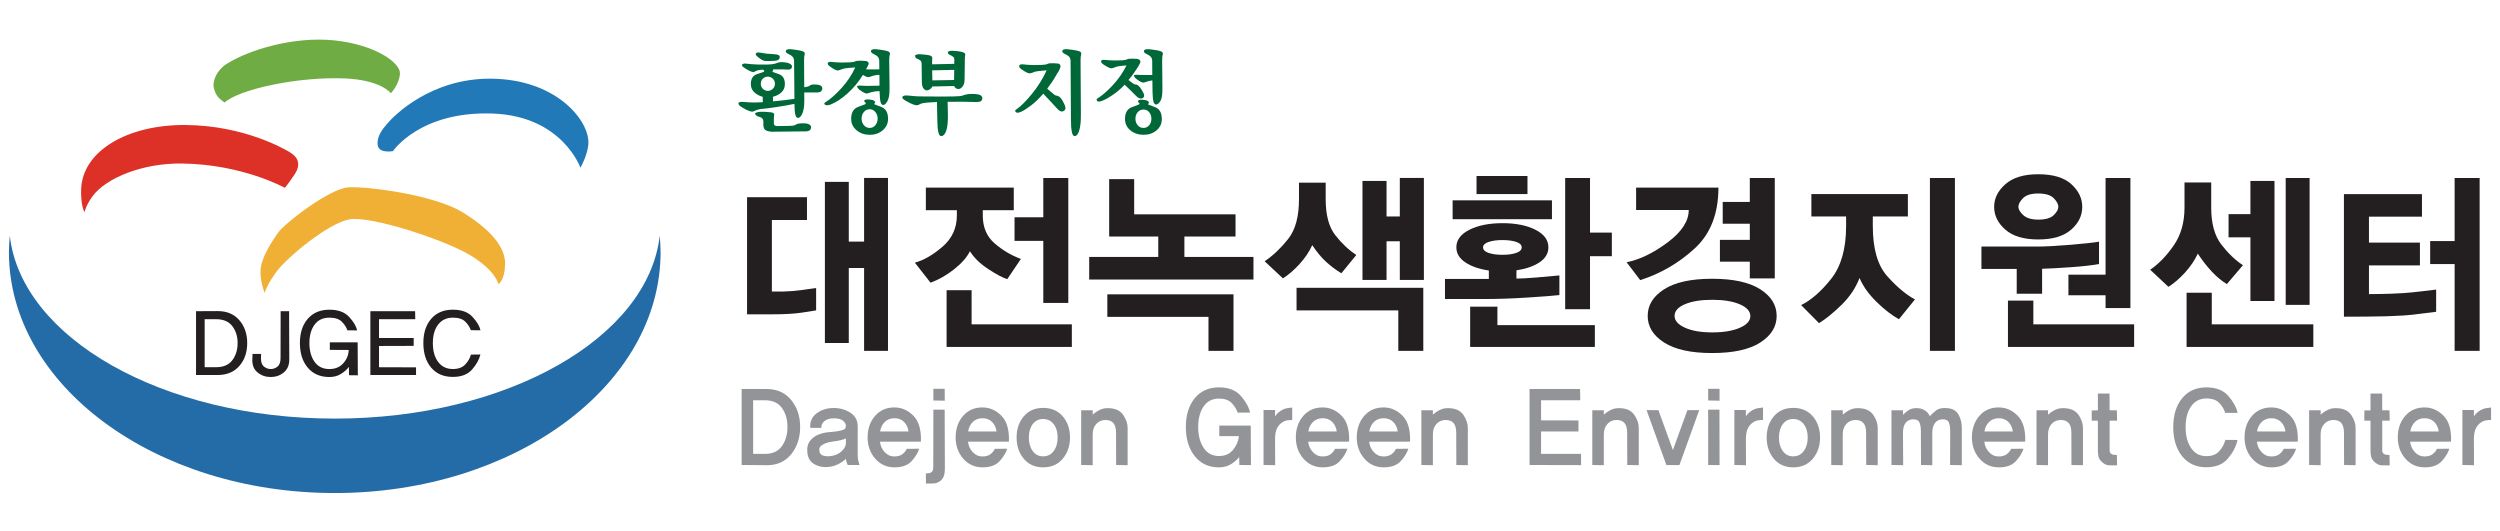 <?xml version="1.0" encoding="utf-8"?>
<!-- Generator: Adobe Illustrator 16.0.0, SVG Export Plug-In . SVG Version: 6.00 Build 0)  -->
<!DOCTYPE svg PUBLIC "-//W3C//DTD SVG 1.1//EN" "http://www.w3.org/Graphics/SVG/1.1/DTD/svg11.dtd">
<svg version="1.1" id="Layer_1" xmlns="http://www.w3.org/2000/svg" xmlns:xlink="http://www.w3.org/1999/xlink" x="0px" y="0px"
	 width="240px" height="51px" viewBox="0 0 240 51" enable-background="new 0 0 240 51" xml:space="preserve">
<g>
	<path fill="#246CA7" d="M32.137,40.185c-16.554,0-30.095-7.755-31.197-17.565c-0.048,0.524-0.082,1.052-0.082,1.584
		c0,12.773,14.004,23.127,31.279,23.127c17.274,0,31.278-10.354,31.278-23.127c0-0.533-0.034-1.06-0.081-1.584
		C62.231,32.43,48.69,40.185,32.137,40.185z"/>
	<g>
		<path fill="#EFB035" d="M25.418,28.126c0,0-0.448-0.976-0.407-2.152c0.041-1.178,1.016-2.681,1.666-3.615
			c0.649-0.934,4.966-4.251,6.754-4.374c1.787-0.121,8.234,0.718,10.956,2.383c2.722,1.666,4.145,3.371,4.103,4.997
			c-0.041,1.624-0.649,1.908-0.649,1.908s-0.204-1.258-2.682-2.761c-2.478-1.503-9.587-3.82-11.617-3.453
			c-2.031,0.365-5.93,3.614-6.945,4.954C25.582,27.354,25.418,28.126,25.418,28.126z"/>
		<path fill="#2179B7" d="M37.724,14.508c0,0-1.339,0.254-1.461-0.557c-0.122-0.813,0.406-1.504,0.975-2.154
			c0.569-0.649,4.082-4.302,9.931-4.244c6.134,0.06,9.299,3.879,9.318,6.092c0.012,1.098-0.767,2.458-0.767,2.458
			s-1.726-4.937-8.368-5.2C40.326,10.625,37.724,14.508,37.724,14.508z"/>
		<path fill="#DD3027" d="M8.113,20.369c0,0-0.365-0.549-0.325-2.153c0.095-3.749,4.508-6.277,10.074-6.215
			c5.545,0.061,9.301,2.239,9.871,2.559c0.833,0.467,1.24,1.158,0.529,2.213c-0.573,0.852-0.915,1.26-0.915,1.26
			s-4.021-2.254-9.851-2.336c-3.898-0.055-7.332,1.442-8.57,3.087C8.246,19.687,8.113,20.369,8.113,20.369z"/>
		<path fill="#70AC44" d="M21.558,9.848c1.321-1.24,6.987-2.52,11.577-2.316c3.478,0.153,4.387,1.422,4.387,1.422
			s0.792-0.813,0.874-1.869s-2.387-2.801-6.287-3.207C28.21,3.472,23.935,4.77,21.761,6.13c-0.944,0.593-1.422,1.686-1.217,2.377
			C20.745,9.198,20.969,9.421,21.558,9.848z"/>
	</g>
	<g>
		<path fill="#231F20" d="M22.971,30.732c0.507,0.584,0.761,1.316,0.761,2.197c0,0.898-0.254,1.636-0.761,2.211
			c-0.507,0.574-1.202,0.861-2.083,0.861h-2.069v-6.126l2.069-0.01C21.769,29.86,22.463,30.149,22.971,30.732z M22.305,34.579
			c0.337-0.448,0.506-0.998,0.506-1.649c0-0.632-0.168-1.172-0.506-1.618c-0.337-0.447-0.862-0.669-1.573-0.669h-1.084v4.61h1.084
			C21.443,35.253,21.968,35.029,22.305,34.579z"/>
		<path fill="#231F20" d="M27.771,34.515c0,0.536-0.177,0.951-0.529,1.241c-0.353,0.292-0.772,0.438-1.258,0.438
			c-0.475,0-0.891-0.144-1.25-0.434c-0.359-0.287-0.529-0.704-0.51-1.245l0.019-0.537h0.82l-0.009,0.393
			c-0.006,0.389,0.09,0.663,0.287,0.82c0.197,0.157,0.413,0.236,0.644,0.236c0.249,0,0.469-0.079,0.66-0.236
			c0.192-0.157,0.288-0.432,0.288-0.82l0.009-4.494h0.812L27.771,34.515z"/>
		<path fill="#231F20" d="M33.504,36.021l-0.009-0.803c-0.17,0.237-0.417,0.459-0.74,0.666c-0.322,0.205-0.698,0.31-1.129,0.31
			c-0.882,0-1.574-0.299-2.078-0.893c-0.505-0.598-0.757-1.387-0.757-2.371c0-0.973,0.252-1.748,0.757-2.328
			c0.504-0.582,1.196-0.871,2.078-0.871c0.826,0,1.453,0.225,1.878,0.679c0.425,0.452,0.687,0.889,0.784,1.309l-0.939-0.01
			c-0.097-0.285-0.273-0.56-0.528-0.82s-0.654-0.393-1.194-0.393c-0.626,0-1.103,0.226-1.431,0.676
			c-0.328,0.449-0.493,1.035-0.493,1.759c0,0.735,0.165,1.336,0.493,1.8c0.328,0.466,0.805,0.697,1.431,0.697
			c0.553,0,0.995-0.183,1.326-0.552c0.331-0.367,0.506-0.794,0.524-1.279l-1.814-0.01v-0.721h2.671l0.018,3.164L33.504,36.021z"/>
		<path fill="#231F20" d="M35.555,36.002v-6.126h4.294l0.018,0.767h-3.482v1.804h3.328v0.757l-3.328,0.01v2.04l3.555,0.011v0.738
			H35.555z"/>
		<path fill="#231F20" d="M45.2,31.7c-0.097-0.286-0.273-0.559-0.528-0.816c-0.256-0.259-0.654-0.389-1.195-0.389
			c-0.602,0-1.072,0.221-1.413,0.662c-0.34,0.44-0.51,1.031-0.51,1.772c0,0.759,0.17,1.366,0.51,1.818
			c0.341,0.453,0.811,0.679,1.413,0.679c0.517,0,0.912-0.146,1.186-0.437c0.273-0.292,0.456-0.608,0.547-0.948l0.911-0.01
			c-0.115,0.48-0.381,0.959-0.798,1.438c-0.416,0.476-1.032,0.714-1.846,0.714c-0.881,0-1.574-0.294-2.078-0.883
			c-0.505-0.59-0.757-1.381-0.757-2.371c0-0.973,0.252-1.748,0.757-2.328c0.504-0.582,1.197-0.871,2.078-0.871
			c0.826,0,1.451,0.225,1.873,0.679c0.422,0.452,0.682,0.886,0.779,1.299L45.2,31.7z"/>
	</g>
</g>
<g>
	<g>
		<g>
			<path fill="#231F20" d="M78.347,29.798c-0.238,0.039-0.705,0.111-1.397,0.218c-0.693,0.106-1.643,0.159-2.85,0.159h-2.383V18.933
				h5.753v2.189H74.1v6.865h1.076c0.585-0.012,1.2-0.063,1.846-0.151c0.645-0.087,1.088-0.15,1.326-0.188V29.798z M85.246,33.684
				h-2.293v-7.959h-1.47v7.205h-2.294V17.462h2.294v5.735h1.47v-6.112h2.293V33.684z"/>
			<path fill="#231F20" d="M96.697,26.799c-0.442-0.137-1.052-0.461-1.828-0.972c-0.777-0.509-1.362-1.078-1.756-1.707
				c-0.287,0.579-0.792,1.154-1.514,1.727c-0.724,0.572-1.479,1.004-2.268,1.292l-1.505-1.924c0.848-0.227,1.732-0.735,2.652-1.528
				c0.92-0.792,1.38-1.792,1.38-3v-0.508h-2.976v-2.169h8.441v2.169h-2.976v0.508c0,1.132,0.38,2.025,1.139,2.68
				c0.758,0.653,1.597,1.15,2.518,1.491L96.697,26.799z M90.873,33.306v-5.449h2.401v3.281h9.623v2.168H90.873z M100.156,29.082
				v-5.961h-2.76v-2.263h2.76v-3.773h2.4v11.997H100.156z"/>
			<path fill="#231F20" d="M120.333,26.837h-15.77v-2.169h6.63v-1.961h-4.713v-5.508h2.401v3.375h9.73v2.132h-4.909v1.961h6.63
				V26.837z M118.416,33.684h-2.402v-3.263h-9.711v-2.168h12.113V33.684z"/>
			<path fill="#231F20" d="M128.772,26.233c-0.502-0.302-0.982-0.659-1.443-1.075c-0.461-0.415-0.91-0.956-1.354-1.623
				c-0.285,0.629-0.691,1.233-1.217,1.812c-0.527,0.577-1.059,1.037-1.596,1.377l-1.756-1.643c0.813-0.552,1.564-1.266,2.258-2.14
				c0.693-0.874,1.039-2.148,1.039-3.82v-1.585h2.563v1.585c0,1.522,0.307,2.675,0.924,3.461c0.615,0.785,1.287,1.418,2.016,1.896
				L128.772,26.233z M134.237,33.684v-3.886h-9.768v-2.169h12.168v6.055H134.237z M134.382,26.876v-3.717h-1.273v3.717h-2.311
				v-9.508h2.311v3.414h1.273v-3.697h2.311v9.791H134.382z"/>
			<path fill="#231F20" d="M149.702,28.327c-0.561,0.063-1.574,0.142-3.037,0.236c-1.465,0.095-2.854,0.142-4.168,0.142h-3.779
				V26.78h4.211V25.97c-0.932-0.139-1.686-0.399-2.258-0.783c-0.574-0.383-0.861-0.864-0.861-1.443c0-0.705,0.418-1.266,1.256-1.688
				c0.836-0.421,1.893-0.632,3.172-0.632c1.277,0,2.332,0.211,3.162,0.632s1.246,0.982,1.246,1.688c0,0.579-0.283,1.056-0.844,1.433
				c-0.561,0.378-1.303,0.637-2.223,0.774v0.792c0.432,0,1.068-0.034,1.91-0.104c0.842-0.068,1.578-0.134,2.213-0.198V28.327z
				 M148.987,21.046h-9.535v-1.812h9.535V21.046z M153.106,33.306h-11.971V29.44h2.617v1.771h9.354V33.306z M146.638,18.632h-4.891
				v-1.736h4.891V18.632z M146.083,23.744c0-0.226-0.174-0.398-0.52-0.519c-0.348-0.12-0.789-0.179-1.326-0.179
				c-0.527,0-0.969,0.059-1.326,0.179c-0.359,0.12-0.537,0.293-0.537,0.519c0,0.239,0.178,0.418,0.537,0.538
				c0.357,0.121,0.799,0.179,1.326,0.179c0.525,0,0.963-0.058,1.316-0.179C145.905,24.162,146.083,23.982,146.083,23.744z
				 M154.737,24.592h-2.096v5.093h-2.385V17.085h2.385v5.245h2.096V24.592z"/>
			<path fill="#231F20" d="M162.685,23.856c-1.523,1.398-3.264,2.41-5.223,3.038l-1.309-1.717c1.254-0.25,2.563-0.882,3.924-1.896
				c1.363-1.012,2.043-2.052,2.043-3.122h-5.053v-2.15h7.902C164.97,20.511,164.208,22.461,162.685,23.856z M168.985,32.883
				c-1.053,0.673-2.594,1.009-4.625,1.009c-2.02,0-3.555-0.336-4.604-1.009c-1.053-0.673-1.578-1.524-1.578-2.557
				c0-1.031,0.525-1.884,1.578-2.556c1.049-0.672,2.584-1.009,4.604-1.009c2.031,0,3.572,0.337,4.625,1.009
				c1.049,0.672,1.574,1.524,1.574,2.556C170.56,31.358,170.034,32.21,168.985,32.883z M167.021,29.214
				c-0.676-0.289-1.557-0.434-2.643-0.434c-1.088,0-1.961,0.142-2.625,0.425c-0.662,0.282-0.994,0.657-0.994,1.121
				c0,0.452,0.332,0.83,0.994,1.132c0.664,0.302,1.537,0.452,2.625,0.452c1.086,0,1.967-0.146,2.643-0.442s1.012-0.669,1.012-1.122
				C168.032,29.881,167.696,29.503,167.021,29.214z M167.981,26.725V25.12h-2.869v-2.093h2.869v-1.547h-2.6v-2.093h2.6v-2.301h2.398
				v9.64H167.981z"/>
			<path fill="#231F20" d="M182.298,30.647c-0.668-0.365-1.383-0.917-2.143-1.66c-0.758-0.74-1.305-1.508-1.639-2.301
				c-0.369,0.956-0.943,1.813-1.721,2.574c-0.775,0.761-1.5,1.349-2.168,1.764l-1.721-1.735c0.957-0.466,1.916-1.302,2.877-2.509
				c0.961-1.206,1.443-2.898,1.443-5.074v-0.924h-3.334v-2.15h9.264v2.15h-3.367v0.924c0,2.176,0.465,3.783,1.396,4.82
				s1.816,1.776,2.652,2.217L182.298,30.647z M185.272,33.684V17.085h2.4v16.599H185.272z"/>
			<path fill="#231F20" d="M201.507,25.348c-0.693,0.126-1.631,0.229-2.813,0.311c-1.182,0.081-2.068,0.13-2.652,0.142v2.395h-2.438
				v-2.376h-3.387v-2.15h5.287c0.811,0,1.898-0.057,3.26-0.169c1.363-0.115,2.275-0.214,2.742-0.302V25.348z M195.665,16.727
				c1.422,0,2.482,0.317,3.182,0.953c0.699,0.635,1.049,1.361,1.049,2.178c0,0.843-0.359,1.575-1.076,2.198
				c-0.717,0.622-1.768,0.933-3.154,0.933c-1.385,0-2.438-0.314-3.154-0.943c-0.717-0.629-1.074-1.359-1.074-2.188
				c0-0.817,0.359-1.543,1.084-2.178C193.243,17.044,194.292,16.727,195.665,16.727z M204.876,33.306h-12.113v-4.449h2.438v2.281
				h9.676V33.306z M197.601,19.858c0-0.251-0.146-0.528-0.438-0.83c-0.295-0.302-0.793-0.452-1.498-0.452
				c-0.68,0-1.168,0.15-1.459,0.452c-0.295,0.302-0.439,0.579-0.439,0.83c0,0.239,0.154,0.503,0.463,0.792
				c0.314,0.289,0.797,0.434,1.455,0.434c0.691,0,1.184-0.145,1.479-0.434C197.454,20.361,197.601,20.097,197.601,19.858z
				 M204.519,29.573h-2.385v-1.226h-3.566v-1.982h3.566v-9.28h2.385V29.573z"/>
			<path fill="#231F20" d="M213.78,27.271c-0.5-0.303-0.98-0.698-1.439-1.188c-0.461-0.491-0.912-1.068-1.354-1.735
				c-0.287,0.629-0.693,1.23-1.219,1.811c-0.527,0.578-1.059,1.037-1.596,1.377l-1.754-1.64c0.811-0.555,1.564-1.331,2.258-2.331
				c0.691-1,1.037-2.21,1.037-3.632v-2.414h2.564v2.414c0,1.522,0.324,2.705,0.975,3.546c0.652,0.843,1.342,1.503,2.07,1.98
				L213.78,27.271z M209.911,33.306v-5.205h2.42v3.037h9.748v2.168H209.911z M216.04,28.894v-6.111h-2.098v-2.226h2.098v-3.188
				h2.311v11.525H216.04z M219.427,29.27V17.085h2.295V29.27H219.427z"/>
			<path fill="#231F20" d="M233.87,29.931c-0.465,0.05-0.967,0.114-1.506,0.188c-0.535,0.076-1.086,0.134-1.65,0.171
				c-1.002,0.063-2.18,0.098-3.527,0.104c-1.352,0.006-2.072,0.01-2.17,0.01v-11.77h7.492v2.169h-5.09v2.489h4.893v2.187h-4.893
				v2.756c0.035,0,0.379-0.002,1.029-0.01c0.652-0.006,1.4-0.035,2.25-0.085c0.561-0.038,1.119-0.091,1.674-0.161
				c0.557-0.068,1.057-0.128,1.498-0.179V29.931z M238.046,33.684h-2.402v-8.336h-2.348V23.14h2.348v-6.055h2.402V33.684z"/>
		</g>
	</g>
	<path fill="#006838" d="M73.25,6.69c-0.045,0-0.089,0.001-0.132,0.005c-0.042,0.003-0.08,0.007-0.114,0.013
		c-0.231,0.023-0.418,0.082-0.56,0.174c-0.142,0.092-0.449-0.017-0.923-0.327c-0.267-0.166-0.354-0.289-0.264-0.369
		c0.091-0.081,0.219-0.106,0.382-0.077c0.146,0.018,0.318,0.036,0.517,0.053c0.197,0.018,0.418,0.03,0.661,0.036
		c0.215,0.006,0.511,0.004,0.889-0.004c0.379-0.008,0.667-0.055,0.864-0.138c0.198-0.083,0.422-0.111,0.674-0.084
		c0.251,0.027,0.422,0.064,0.512,0.112c0.225,0.102,0.314,0.226,0.267,0.375c-0.048,0.149-0.163,0.223-0.343,0.223
		c-0.141-0.012-0.347-0.02-0.619-0.022c-0.271-0.003-0.556-0.002-0.855,0.004c0.028,0.048,0.028,0.088,0,0.121
		c-0.029,0.032-0.045,0.073-0.051,0.119c0,0.007,0.199,0.075,0.597,0.206c0.398,0.131,0.597,0.452,0.597,0.963
		c0,0.327-0.112,0.594-0.338,0.799c-0.226,0.204-0.495,0.344-0.805,0.415V9.73c0.378-0.036,0.75-0.074,1.114-0.116
		C75.685,9.573,76,9.531,76.266,9.49l-0.034-3.621c0-0.172-0.043-0.308-0.131-0.41c-0.087-0.1-0.237-0.199-0.445-0.294
		c-0.164-0.078-0.236-0.172-0.216-0.286c0.02-0.112,0.168-0.166,0.445-0.161c0.079,0.006,0.268,0.03,0.563,0.072
		c0.297,0.042,0.501,0.086,0.615,0.134c0.164,0.059,0.225,0.159,0.186,0.298c-0.04,0.14-0.059,0.32-0.059,0.539l0.017,2.613
		c0.108-0.011,0.215-0.031,0.326-0.059c0.11-0.026,0.193-0.069,0.25-0.128c0.045-0.049,0.152-0.073,0.318-0.076
		c0.167-0.002,0.312,0.004,0.437,0.022c0.299,0.06,0.432,0.198,0.398,0.415s-0.192,0.326-0.475,0.326h-1.254l0.008,0.686
		c0.006,0.588-0.054,1.028-0.182,1.316c-0.127,0.289-0.265,0.436-0.412,0.442c-0.124,0.005-0.212-0.096-0.266-0.304
		c-0.054-0.208-0.083-0.552-0.089-1.034V9.972c-0.481,0.101-1.049,0.202-1.708,0.303c-0.657,0.101-1.187,0.166-1.588,0.196
		c-0.243,0.048-0.449,0.119-0.618,0.214c-0.169,0.096-0.545-0.033-1.127-0.383c-0.209-0.125-0.321-0.248-0.335-0.37
		c-0.014-0.122,0.151-0.17,0.496-0.147c0.129,0.012,0.285,0.024,0.465,0.036c0.182,0.013,0.351,0.018,0.509,0.018
		c0.118,0,0.253-0.003,0.402-0.009c0.149-0.006,0.303-0.011,0.462-0.018V9.294c-0.312-0.078-0.58-0.221-0.806-0.428
		C72.193,8.657,72.08,8.39,72.08,8.063c0-0.504,0.206-0.824,0.619-0.958c0.412-0.133,0.621-0.203,0.627-0.209
		c0.045-0.053,0.05-0.094,0.016-0.125C73.309,6.74,73.278,6.713,73.25,6.69z M77.451,11.862c0.312,0.071,0.446,0.214,0.407,0.428
		c-0.04,0.213-0.2,0.321-0.483,0.321l-3.219,0.035c-0.226,0-0.427-0.041-0.606-0.12c-0.178-0.08-0.266-0.263-0.266-0.548v-0.303
		c0-0.125-0.037-0.228-0.111-0.308c-0.073-0.08-0.2-0.141-0.38-0.183c-0.114-0.03-0.208-0.101-0.284-0.214
		c-0.077-0.113,0.061-0.189,0.41-0.232c0.13-0.011,0.319-0.011,0.568,0c0.249,0.012,0.433,0.026,0.55,0.045
		c0.215,0.042,0.311,0.121,0.288,0.236c-0.023,0.116-0.034,0.255-0.034,0.415v0.419c0,0.083,0.028,0.145,0.084,0.187
		c0.057,0.042,0.12,0.063,0.187,0.063l1.263-0.019c0.096,0,0.199-0.007,0.309-0.021c0.11-0.015,0.208-0.053,0.293-0.112
		c0.096-0.066,0.256-0.103,0.482-0.111C77.135,11.831,77.316,11.837,77.451,11.862z M74.41,5.834
		c-0.198,0.018-0.373,0.026-0.525,0.026c-0.152,0-0.299-0.002-0.441-0.008c-0.107-0.012-0.219-0.054-0.338-0.125
		c-0.119-0.072-0.26-0.178-0.424-0.321c-0.141-0.131-0.172-0.232-0.093-0.303c0.08-0.072,0.217-0.086,0.416-0.045
		c0.226,0.042,0.423,0.073,0.592,0.093c0.169,0.021,0.402,0.037,0.695,0.049c0.401,0.012,0.591,0.117,0.567,0.312
		C74.836,5.708,74.687,5.815,74.41,5.834z M74.393,8.036c0-0.195-0.069-0.358-0.208-0.486c-0.139-0.128-0.298-0.192-0.479-0.192
		c-0.175,0-0.331,0.063-0.465,0.188c-0.136,0.125-0.203,0.289-0.203,0.491s0.067,0.367,0.203,0.496
		c0.135,0.127,0.29,0.191,0.465,0.191c0.18,0,0.34-0.063,0.479-0.191C74.324,8.403,74.393,8.238,74.393,8.036z"/>
	<path fill="#006838" d="M84.415,6.654l-0.008-0.785c0-0.172-0.044-0.308-0.132-0.41c-0.087-0.1-0.236-0.199-0.444-0.294
		c-0.164-0.078-0.236-0.172-0.216-0.286c0.02-0.112,0.168-0.166,0.444-0.161c0.08,0.006,0.267,0.03,0.564,0.072
		c0.296,0.042,0.501,0.086,0.614,0.134c0.164,0.059,0.225,0.159,0.187,0.298c-0.04,0.14-0.06,0.32-0.06,0.539l0.034,2.685
		c0.005,0.577-0.059,0.99-0.195,1.244c-0.135,0.252-0.271,0.382-0.407,0.388c-0.114,0.006-0.198-0.08-0.254-0.258
		c-0.056-0.179-0.09-0.505-0.102-0.981V8.75c-0.091,0.006-0.176,0.01-0.258,0.013c-0.082,0.003-0.125,0.005-0.131,0.005
		c-0.095,0.012-0.188,0.029-0.275,0.054c-0.088,0.024-0.135,0.035-0.14,0.035c-0.108,0.03-0.229,0.067-0.365,0.112
		c-0.136,0.044-0.396-0.077-0.779-0.362c-0.08-0.065-0.147-0.152-0.204-0.263c-0.057-0.11,0.09-0.149,0.44-0.121
		c0.182,0.019,0.445,0.025,0.792,0.019c0.348-0.005,0.651-0.013,0.911-0.019l-0.007-1.033c-0.063,0-0.117,0.001-0.166,0.004
		c-0.048,0.003-0.076,0.004-0.081,0.004c-0.096,0.012-0.188,0.03-0.275,0.053c-0.088,0.024-0.134,0.037-0.141,0.037
		c-0.095,0.023-0.201,0.06-0.317,0.106c-0.115,0.047-0.317-0.021-0.605-0.205c-0.407,0.666-0.893,1.253-1.457,1.761
		c-0.565,0.509-1.099,0.863-1.601,1.066c-0.271,0.107-0.462,0.12-0.572,0.04c-0.11-0.08-0.104-0.159,0.021-0.236
		c0.463-0.285,0.975-0.733,1.533-1.342c0.56-0.61,1.005-1.276,1.339-2.002c-0.176,0.006-0.336,0.017-0.483,0.032
		c-0.146,0.015-0.279,0.029-0.397,0.04c-0.079,0.006-0.157,0.021-0.233,0.045c-0.077,0.023-0.116,0.035-0.123,0.035
		c-0.113,0.048-0.238,0.092-0.377,0.133C80.35,6.803,80.08,6.678,79.68,6.386c-0.176-0.125-0.247-0.236-0.213-0.334
		c0.034-0.098,0.172-0.132,0.416-0.103c0.062,0.006,0.181,0.017,0.359,0.032s0.36,0.022,0.547,0.022c0.316,0,0.59-0.006,0.821-0.018
		s0.401-0.045,0.508-0.099c0.096-0.047,0.284-0.066,0.563-0.058c0.28,0.009,0.439,0.02,0.479,0.031
		c0.208,0.066,0.278,0.181,0.207,0.347c-0.07,0.167-0.148,0.319-0.233,0.456c0.182,0.006,0.39,0.008,0.626,0.004
		C84,6.665,84.218,6.66,84.415,6.654z M85.254,11.408c0,0.44-0.169,0.805-0.508,1.096c-0.339,0.292-0.757,0.437-1.254,0.437
		c-0.497,0-0.917-0.145-1.262-0.437c-0.346-0.291-0.518-0.656-0.518-1.096c0-0.601,0.224-0.983,0.67-1.146
		c0.446-0.163,0.672-0.249,0.678-0.254c0.068-0.077,0.069-0.135,0.004-0.173c-0.065-0.039-0.097-0.079-0.097-0.121
		c0-0.136,0.15-0.192,0.453-0.165c0.301,0.027,0.483,0.082,0.545,0.165c0.057,0.078,0.067,0.129,0.03,0.157
		c-0.037,0.026-0.056,0.073-0.056,0.138c0,0.006,0.219,0.091,0.657,0.254C85.035,10.424,85.254,10.807,85.254,11.408z
		 M83.492,10.488c-0.227,0-0.413,0.088-0.56,0.263c-0.146,0.176-0.22,0.388-0.22,0.638c0,0.237,0.072,0.445,0.216,0.625
		c0.145,0.178,0.332,0.267,0.564,0.267c0.22,0,0.402-0.089,0.546-0.267c0.144-0.179,0.216-0.387,0.216-0.625
		c0-0.244-0.072-0.456-0.216-0.633C83.894,10.578,83.712,10.488,83.492,10.488z"/>
	<path fill="#006838" d="M89.948,9.793c-0.368,0.013-0.636,0.027-0.806,0.045c-0.169,0.018-0.26,0.027-0.271,0.027
		c-0.271,0.018-0.5,0.084-0.687,0.2c-0.186,0.117-0.607-0.019-1.262-0.406c-0.254-0.148-0.347-0.272-0.28-0.374
		s0.231-0.14,0.491-0.116c0.237,0.023,0.473,0.045,0.704,0.063c0.231,0.017,0.531,0.027,0.898,0.027l1.746,0.009
		c0.192,0,0.532-0.003,1.021-0.009c0.488-0.006,0.795-0.036,0.919-0.089c0.288-0.125,0.677-0.174,1.169-0.147
		c0.492,0.026,0.728,0.17,0.711,0.432c-0.011,0.185-0.115,0.292-0.308,0.321c-0.196,0.03-0.426,0.033-0.691,0.008
		c-0.271-0.012-0.585-0.018-0.945-0.018c-0.358,0-0.819,0.003-1.385,0.009l0.026,1.267c0.011,0.659-0.041,1.159-0.157,1.499
		c-0.115,0.338-0.272,0.513-0.47,0.526c-0.136,0.006-0.233-0.124-0.292-0.389c-0.059-0.264-0.092-0.658-0.097-1.182L89.948,9.793z
		 M92.625,5.646L92.6,7.662c-0.006,0.273-0.069,0.485-0.187,0.637c-0.118,0.152-0.243,0.233-0.373,0.246
		c-0.107,0.005-0.202-0.02-0.284-0.077c-0.082-0.055-0.131-0.125-0.148-0.209l-2.118,0.044c-0.011,0.078-0.069,0.158-0.178,0.242
		c-0.107,0.083-0.217,0.127-0.33,0.134c-0.102,0.006-0.207-0.05-0.313-0.17c-0.107-0.119-0.165-0.33-0.17-0.633l-0.025-1.774
		c0-0.131-0.039-0.229-0.118-0.295c-0.079-0.065-0.201-0.13-0.365-0.197c-0.062-0.029-0.109-0.1-0.144-0.208
		c-0.034-0.11,0.097-0.177,0.39-0.201c0.113,0.007,0.283,0.02,0.513,0.041c0.229,0.021,0.405,0.049,0.53,0.084
		c0.158,0.06,0.231,0.14,0.219,0.241c-0.011,0.102-0.017,0.211-0.017,0.33l0.008,0.277l2.118-0.045l0.009-0.401
		c0-0.119-0.039-0.21-0.114-0.277c-0.077-0.065-0.186-0.128-0.327-0.187c-0.102-0.041-0.162-0.112-0.182-0.214
		c-0.02-0.102,0.109-0.161,0.386-0.179c0.08,0,0.245,0.012,0.496,0.036c0.251,0.024,0.436,0.06,0.554,0.107
		c0.181,0.059,0.259,0.143,0.233,0.25C92.638,5.369,92.625,5.498,92.625,5.646z M91.607,6.708l-2.118,0.045l0.018,0.963l2.084-0.036
		L91.607,6.708z"/>
	<path fill="#006838" d="M102.249,10.186c0.079,0.226,0.025,0.386-0.161,0.481c-0.186,0.095-0.395,0.006-0.626-0.267
		c-0.067-0.084-0.249-0.281-0.542-0.593c-0.294-0.312-0.552-0.584-0.771-0.816c-0.396,0.464-0.783,0.839-1.164,1.128
		c-0.382,0.288-0.688,0.486-0.92,0.593c-0.282,0.13-0.466,0.147-0.551,0.049c-0.084-0.098-0.073-0.181,0.033-0.245
		c0.43-0.292,0.932-0.788,1.505-1.486s1.049-1.458,1.427-2.278c-0.191,0.012-0.35,0.025-0.475,0.04
		c-0.123,0.014-0.242,0.027-0.355,0.04c-0.084,0.006-0.164,0.02-0.237,0.04c-0.073,0.021-0.112,0.031-0.118,0.031
		c-0.119,0.061-0.254,0.104-0.407,0.135c-0.152,0.029-0.429-0.102-0.831-0.393c-0.168-0.118-0.238-0.232-0.21-0.342
		c0.027-0.11,0.167-0.151,0.415-0.122c0.061,0.007,0.184,0.018,0.363,0.036c0.181,0.018,0.367,0.027,0.56,0.027
		c0.315,0,0.597-0.004,0.839-0.014s0.427-0.042,0.551-0.103c0.096-0.047,0.279-0.067,0.551-0.058c0.271,0.009,0.43,0.02,0.474,0.031
		c0.187,0.059,0.249,0.188,0.187,0.388c-0.063,0.199-0.157,0.382-0.287,0.548c-0.143,0.261-0.299,0.521-0.471,0.78
		c-0.172,0.258-0.338,0.492-0.496,0.7c0.146,0.124,0.291,0.246,0.433,0.366c0.141,0.119,0.231,0.193,0.271,0.223
		c0.089,0.053,0.167,0.082,0.229,0.083c0.062,0.004,0.141,0.038,0.237,0.104c0.112,0.083,0.227,0.231,0.342,0.445
		C102.157,9.953,102.226,10.103,102.249,10.186z M103.765,10.961c0.006,0.671-0.045,1.188-0.152,1.547s-0.254,0.545-0.441,0.558
		c-0.129,0.006-0.223-0.132-0.277-0.411c-0.057-0.279-0.086-0.692-0.086-1.239l-0.033-5.547c0-0.172-0.045-0.308-0.131-0.41
		c-0.088-0.1-0.236-0.199-0.445-0.294c-0.165-0.078-0.236-0.172-0.217-0.286c0.021-0.112,0.168-0.166,0.445-0.161
		c0.078,0.006,0.266,0.03,0.563,0.072c0.297,0.042,0.502,0.086,0.615,0.134c0.164,0.059,0.226,0.159,0.186,0.298
		c-0.039,0.14-0.059,0.32-0.059,0.539L103.765,10.961z"/>
	<path fill="#006838" d="M109.796,8.981c0.086,0.22,0.045,0.371-0.121,0.451c-0.167,0.08-0.366,0.01-0.598-0.21
		c-0.143-0.149-0.315-0.324-0.521-0.526c-0.207-0.203-0.402-0.39-0.589-0.562c-0.36,0.38-0.734,0.702-1.118,0.963
		c-0.384,0.262-0.709,0.446-0.975,0.553c-0.293,0.125-0.477,0.138-0.55,0.04c-0.073-0.098-0.065-0.177,0.025-0.236
		c0.435-0.262,0.923-0.682,1.466-1.262c0.542-0.58,0.984-1.217,1.329-1.913c-0.158,0.005-0.282,0.016-0.376,0.031
		s-0.196,0.029-0.311,0.041c-0.084,0.007-0.164,0.021-0.236,0.044c-0.074,0.024-0.113,0.037-0.119,0.037
		c-0.111,0.058-0.236,0.101-0.372,0.124c-0.136,0.025-0.407-0.101-0.813-0.375c-0.17-0.118-0.238-0.227-0.208-0.325
		c0.032-0.099,0.171-0.133,0.419-0.103c0.063,0.005,0.18,0.016,0.352,0.031c0.173,0.015,0.353,0.022,0.538,0.022
		c0.317,0,0.568-0.006,0.755-0.018c0.186-0.012,0.334-0.045,0.439-0.098c0.091-0.048,0.273-0.068,0.547-0.058
		c0.274,0.008,0.434,0.019,0.479,0.031c0.221,0.078,0.291,0.206,0.209,0.388c-0.082,0.181-0.172,0.341-0.268,0.478
		c-0.135,0.208-0.273,0.409-0.41,0.602c-0.14,0.193-0.285,0.376-0.438,0.548c0.119,0.095,0.219,0.172,0.301,0.231
		c0.082,0.06,0.146,0.104,0.191,0.134c0.102,0.06,0.175,0.083,0.221,0.071c0.045-0.011,0.117,0.018,0.219,0.089
		c0.124,0.101,0.24,0.248,0.349,0.437C109.718,8.833,109.781,8.946,109.796,8.981z M111.535,11.425c0,0.439-0.169,0.802-0.504,1.087
		c-0.337,0.287-0.752,0.428-1.25,0.428s-0.918-0.142-1.263-0.428c-0.345-0.285-0.517-0.647-0.517-1.087
		c0-0.601,0.223-0.981,0.669-1.141c0.446-0.161,0.669-0.244,0.669-0.251c0.068-0.077,0.07-0.134,0.005-0.168
		c-0.065-0.036-0.097-0.075-0.097-0.116c0-0.143,0.15-0.201,0.453-0.174c0.303,0.026,0.483,0.082,0.545,0.165
		c0.063,0.078,0.074,0.13,0.039,0.156c-0.037,0.027-0.057,0.073-0.057,0.138c0,0.007,0.219,0.09,0.654,0.251
		C111.316,10.444,111.535,10.825,111.535,11.425z M110.619,7.198l-0.008-1.329c0-0.172-0.044-0.308-0.132-0.41
		c-0.087-0.1-0.235-0.199-0.444-0.294c-0.164-0.078-0.236-0.172-0.216-0.286c0.021-0.112,0.168-0.166,0.444-0.161
		c0.08,0.006,0.268,0.03,0.563,0.072c0.297,0.042,0.502,0.086,0.614,0.134c0.164,0.059,0.226,0.159,0.186,0.298
		c-0.039,0.14-0.059,0.32-0.059,0.539l0.025,2.747c0.006,0.577-0.058,0.972-0.191,1.186c-0.131,0.214-0.266,0.327-0.401,0.338
		c-0.118,0.007-0.204-0.077-0.259-0.25c-0.054-0.172-0.086-0.475-0.097-0.909l-0.017-1.151h-0.043
		c-0.096,0.012-0.187,0.031-0.271,0.053c-0.086,0.024-0.13,0.037-0.135,0.037c-0.108,0.03-0.228,0.066-0.36,0.111
		c-0.133,0.044-0.382-0.075-0.75-0.361c-0.079-0.065-0.147-0.152-0.204-0.258c-0.056-0.107,0.088-0.146,0.434-0.116
		c0.146,0.012,0.347,0.017,0.6,0.013C110.154,7.2,110.392,7.198,110.619,7.198z M109.781,10.516c-0.232,0-0.42,0.083-0.563,0.253
		c-0.144,0.169-0.216,0.38-0.216,0.628c0,0.245,0.072,0.452,0.216,0.625s0.331,0.259,0.563,0.259c0.219,0,0.4-0.086,0.542-0.259
		s0.212-0.38,0.212-0.625c0-0.244-0.07-0.451-0.212-0.624S110,10.516,109.781,10.516z"/>
	<g>
		<g>
			<path fill="#929497" d="M75.95,38.397c0.577,0.7,0.864,1.564,0.864,2.59c0,1.042-0.287,1.915-0.864,2.624
				c-0.576,0.706-1.356,1.056-2.338,1.049l-2.415-0.021v-7.293h2.415C74.594,37.347,75.374,37.697,75.95,38.397z M75.065,42.823
				c0.354-0.498,0.532-1.11,0.532-1.836c0-0.724-0.178-1.332-0.532-1.823c-0.355-0.492-0.896-0.739-1.627-0.739h-1.136v5.148h1.136
				C74.169,43.573,74.71,43.324,75.065,42.823z"/>
			<path fill="#929497" d="M81.378,44.64c-0.041-0.086-0.077-0.18-0.108-0.281c-0.031-0.099-0.053-0.204-0.066-0.312
				c-0.178,0.18-0.414,0.346-0.711,0.501c-0.297,0.154-0.633,0.25-1.008,0.285c-0.491,0.043-0.93-0.048-1.314-0.274
				c-0.385-0.227-0.605-0.584-0.66-1.072c-0.061-0.495,0.031-0.895,0.276-1.195c0.246-0.301,0.563-0.513,0.952-0.635
				c0.301-0.101,0.607-0.159,0.921-0.177c0.313-0.019,0.6-0.054,0.859-0.104c0.15-0.028,0.302-0.07,0.456-0.124
				c0.153-0.054,0.229-0.178,0.229-0.371c0-0.173-0.092-0.337-0.276-0.49c-0.185-0.154-0.477-0.231-0.879-0.231
				c-0.396,0-0.699,0.091-0.912,0.269c-0.21,0.18-0.307,0.396-0.286,0.646h-1.064c-0.047-0.589,0.156-1.054,0.608-1.395
				c0.455-0.34,1.001-0.511,1.643-0.511c0.606,0,1.142,0.152,1.606,0.458c0.464,0.304,0.696,0.735,0.696,1.297v2.831
				c0,0.224,0.027,0.418,0.081,0.583c0.055,0.165,0.085,0.266,0.092,0.302H81.378z M81.204,42.086
				c-0.055,0.03-0.123,0.059-0.205,0.088c-0.082,0.027-0.167,0.053-0.256,0.074c-0.197,0.05-0.443,0.094-0.736,0.129
				c-0.293,0.036-0.511,0.083-0.654,0.141c-0.232,0.078-0.415,0.179-0.548,0.296c-0.133,0.118-0.179,0.289-0.138,0.513
				c0.042,0.229,0.174,0.372,0.399,0.424c0.225,0.055,0.446,0.067,0.665,0.038c0.444-0.057,0.8-0.215,1.07-0.474
				c0.269-0.26,0.403-0.506,0.403-0.744V42.086z"/>
			<path fill="#929497" d="M84.478,42.398c0.034,0.374,0.18,0.704,0.44,0.992c0.259,0.287,0.572,0.431,0.94,0.431
				c0.348,0,0.621-0.085,0.819-0.253c0.197-0.169,0.32-0.329,0.367-0.479l1.197-0.013c-0.122,0.396-0.364,0.793-0.726,1.191
				c-0.361,0.398-0.907,0.599-1.637,0.599c-0.751,0-1.37-0.279-1.857-0.835c-0.488-0.557-0.731-1.237-0.731-2.041
				c0-0.818,0.236-1.503,0.706-2.053c0.471-0.549,1.095-0.823,1.872-0.823c0.682,0,1.286,0.264,1.812,0.792
				c0.525,0.527,0.768,1.358,0.727,2.492H84.478z M87.219,41.419c-0.047-0.366-0.19-0.67-0.429-0.91
				c-0.239-0.24-0.549-0.359-0.931-0.359c-0.361,0-0.664,0.114-0.906,0.344c-0.241,0.229-0.396,0.537-0.464,0.926H87.219z"/>
			<path fill="#929497" d="M90.708,44.952c0,0.272-0.024,0.493-0.071,0.661c-0.048,0.169-0.12,0.307-0.215,0.415
				c-0.11,0.123-0.239,0.216-0.389,0.285c-0.149,0.069-0.333,0.103-0.553,0.103h-0.593v-0.968c0.095,0,0.194-0.009,0.297-0.023
				s0.188-0.054,0.255-0.118c0.075-0.058,0.119-0.129,0.133-0.215c0.013-0.088,0.021-0.188,0.021-0.301l0.01-5.461h1.084
				L90.708,44.952z M89.604,38.446v-1.119h1.084l0.01,1.142L89.604,38.446z"/>
			<path fill="#929497" d="M92.929,42.398c0.034,0.374,0.18,0.704,0.44,0.992c0.259,0.287,0.572,0.431,0.941,0.431
				c0.348,0,0.62-0.085,0.818-0.253c0.197-0.169,0.32-0.329,0.368-0.479l1.197-0.013c-0.123,0.396-0.365,0.793-0.727,1.191
				c-0.362,0.398-0.908,0.599-1.637,0.599c-0.75,0-1.37-0.279-1.857-0.835c-0.486-0.557-0.731-1.237-0.731-2.041
				c0-0.818,0.236-1.503,0.707-2.053c0.47-0.549,1.095-0.823,1.872-0.823c0.682,0,1.285,0.264,1.811,0.792
				c0.525,0.527,0.767,1.358,0.726,2.492H92.929z M95.67,41.419c-0.048-0.366-0.191-0.67-0.43-0.91s-0.549-0.359-0.931-0.359
				c-0.362,0-0.664,0.114-0.906,0.344c-0.242,0.229-0.397,0.537-0.465,0.926H95.67z"/>
			<path fill="#929497" d="M102.024,39.971c0.464,0.542,0.696,1.219,0.696,2.03c0,0.804-0.232,1.482-0.696,2.035
				s-1.092,0.83-1.882,0.83c-0.785,0-1.406-0.277-1.862-0.83c-0.458-0.553-0.687-1.231-0.687-2.035c0-0.812,0.229-1.488,0.687-2.03
				c0.456-0.543,1.077-0.814,1.862-0.814C100.932,39.156,101.56,39.428,102.024,39.971z M101.154,43.299
				c0.253-0.342,0.379-0.773,0.379-1.298c0-0.523-0.126-0.951-0.379-1.282c-0.253-0.329-0.59-0.495-1.012-0.495
				c-0.424,0-0.758,0.166-1.003,0.495c-0.246,0.331-0.369,0.759-0.369,1.282c0,0.524,0.123,0.956,0.369,1.298
				c0.245,0.341,0.579,0.51,1.003,0.51C100.564,43.809,100.901,43.64,101.154,43.299z"/>
			<path fill="#929497" d="M107.15,44.64l-0.01-3.092c0-0.423-0.085-0.734-0.251-0.931c-0.167-0.197-0.421-0.298-0.763-0.298
				c-0.361,0-0.656,0.128-0.885,0.383c-0.229,0.256-0.342,0.585-0.342,0.985v2.973l-1.106-0.021v-5.256h1.106v0.43
				c0.197-0.186,0.438-0.348,0.719-0.483c0.285-0.137,0.635-0.18,1.05-0.13c0.546,0.057,0.946,0.289,1.202,0.695
				c0.256,0.405,0.384,0.798,0.384,1.179v3.586L107.15,44.64z"/>
			<path fill="#929497" d="M118.977,44.64l-0.011-0.764c-0.19,0.242-0.451,0.469-0.782,0.678c-0.332,0.207-0.718,0.313-1.161,0.313
				c-0.982,0-1.758-0.36-2.328-1.078s-0.854-1.65-0.854-2.801c0-1.134,0.283-2.051,0.848-2.751c0.567-0.699,1.344-1.05,2.334-1.05
				c0.927,0,1.63,0.277,2.107,0.829c0.478,0.553,0.77,1.083,0.88,1.594h-1.198c-0.102-0.315-0.289-0.618-0.561-0.91
				c-0.273-0.29-0.684-0.436-1.229-0.436c-0.641,0-1.134,0.252-1.479,0.759c-0.346,0.506-0.518,1.162-0.518,1.965
				c0,0.805,0.172,1.471,0.518,1.999c0.345,0.527,0.838,0.791,1.479,0.791c0.58,0,1.031-0.2,1.355-0.597
				c0.324-0.399,0.51-0.835,0.559-1.31h-1.885v-1.012h3.02l0.02,3.79L118.977,44.64z"/>
			<path fill="#929497" d="M124.052,40.319c-0.178,0-0.338,0.013-0.482,0.034c-0.143,0.02-0.279,0.071-0.408,0.15
				c-0.244,0.144-0.434,0.347-0.563,0.608s-0.193,0.604-0.193,1.028l0.01,2.52l-1.117-0.021v-5.278h1.107v0.604
				c0.107-0.158,0.225-0.288,0.352-0.394c0.127-0.104,0.281-0.198,0.467-0.284c0.143-0.065,0.309-0.107,0.494-0.123
				c0.188-0.019,0.299-0.031,0.334-0.039V40.319z"/>
			<path fill="#929497" d="M125.587,42.398c0.033,0.374,0.18,0.704,0.438,0.992c0.262,0.287,0.574,0.431,0.943,0.431
				c0.348,0,0.619-0.085,0.818-0.253c0.197-0.169,0.32-0.329,0.367-0.479l1.197-0.013c-0.123,0.396-0.363,0.793-0.725,1.191
				c-0.363,0.398-0.908,0.599-1.639,0.599c-0.75,0-1.369-0.279-1.857-0.835c-0.488-0.557-0.73-1.237-0.73-2.041
				c0-0.818,0.234-1.503,0.705-2.053c0.473-0.549,1.096-0.823,1.873-0.823c0.682,0,1.285,0.264,1.811,0.792
				c0.525,0.527,0.768,1.358,0.725,2.492H125.587z M128.327,41.419c-0.047-0.366-0.189-0.67-0.428-0.91
				c-0.24-0.24-0.551-0.359-0.932-0.359c-0.361,0-0.662,0.114-0.906,0.344c-0.242,0.229-0.398,0.537-0.465,0.926H128.327z"/>
			<path fill="#929497" d="M131.438,42.398c0.033,0.374,0.18,0.704,0.439,0.992c0.26,0.287,0.572,0.431,0.941,0.431
				c0.35,0,0.621-0.085,0.818-0.253c0.199-0.169,0.322-0.329,0.369-0.479l1.199-0.013c-0.127,0.396-0.367,0.793-0.729,1.191
				c-0.363,0.398-0.908,0.599-1.637,0.599c-0.752,0-1.369-0.279-1.857-0.835c-0.486-0.557-0.732-1.237-0.732-2.041
				c0-0.818,0.236-1.503,0.707-2.053c0.471-0.549,1.094-0.823,1.871-0.823c0.684,0,1.285,0.264,1.811,0.792
				c0.527,0.527,0.768,1.358,0.729,2.492H131.438z M134.181,41.419c-0.049-0.366-0.191-0.67-0.43-0.91s-0.549-0.359-0.932-0.359
				c-0.361,0-0.662,0.114-0.904,0.344c-0.242,0.229-0.398,0.537-0.467,0.926H134.181z"/>
			<path fill="#929497" d="M139.808,44.64l-0.01-3.092c0-0.423-0.084-0.734-0.252-0.931c-0.166-0.197-0.42-0.298-0.762-0.298
				c-0.361,0-0.656,0.128-0.885,0.383c-0.229,0.256-0.342,0.585-0.342,0.985v2.973l-1.105-0.021v-5.256h1.105v0.43
				c0.195-0.186,0.438-0.348,0.721-0.483c0.281-0.137,0.633-0.18,1.047-0.13c0.547,0.057,0.947,0.289,1.205,0.695
				c0.254,0.405,0.383,0.798,0.383,1.179v3.586L139.808,44.64z"/>
			<path fill="#929497" d="M146.837,44.64v-7.293h4.85l0.02,1.078h-3.764v1.929l3.59,0.009v1.057h-3.59v2.154h3.836l0.01,1.076
				L146.837,44.64z"/>
			<path fill="#929497" d="M156.218,44.64l-0.01-3.092c0-0.423-0.084-0.734-0.25-0.931c-0.168-0.197-0.42-0.298-0.762-0.298
				c-0.361,0-0.656,0.128-0.885,0.383c-0.23,0.256-0.344,0.585-0.344,0.985v2.973l-1.105-0.021v-5.256h1.105v0.43
				c0.197-0.186,0.438-0.348,0.723-0.483c0.281-0.137,0.631-0.18,1.047-0.13c0.545,0.057,0.947,0.289,1.201,0.695
				c0.258,0.405,0.385,0.798,0.385,1.179v3.586L156.218,44.64z"/>
			<path fill="#929497" d="M161.222,44.649h-1.248l-1.902-5.276h1.135l1.393,3.835l1.389-3.835h1.137L161.222,44.649z"/>
			<path fill="#929497" d="M163.983,38.446v-1.119h1.094v1.142L163.983,38.446z M163.983,44.64v-5.31h1.084l0.01,5.319
				L163.983,44.64z"/>
			<path fill="#929497" d="M169.251,40.319c-0.176,0-0.336,0.013-0.479,0.034c-0.143,0.02-0.279,0.071-0.41,0.15
				c-0.246,0.144-0.432,0.347-0.563,0.608c-0.129,0.262-0.193,0.604-0.193,1.028l0.01,2.52l-1.117-0.021v-5.278h1.107v0.604
				c0.107-0.158,0.225-0.288,0.352-0.394c0.127-0.104,0.281-0.198,0.467-0.284c0.143-0.065,0.307-0.107,0.494-0.123
				c0.189-0.019,0.299-0.031,0.332-0.039V40.319z"/>
			<path fill="#929497" d="M174.032,39.971c0.463,0.542,0.693,1.219,0.693,2.03c0,0.804-0.23,1.482-0.693,2.035
				c-0.465,0.553-1.094,0.83-1.885,0.83c-0.785,0-1.404-0.277-1.861-0.83s-0.686-1.231-0.686-2.035c0-0.812,0.229-1.488,0.686-2.03
				c0.457-0.543,1.076-0.814,1.861-0.814C172.938,39.156,173.567,39.428,174.032,39.971z M173.161,43.299
				c0.252-0.342,0.379-0.773,0.379-1.298c0-0.523-0.127-0.951-0.379-1.282c-0.252-0.329-0.592-0.495-1.014-0.495
				c-0.424,0-0.756,0.166-1.002,0.495c-0.246,0.331-0.367,0.759-0.367,1.282c0,0.524,0.121,0.956,0.367,1.298
				c0.246,0.341,0.578,0.51,1.002,0.51C172.569,43.809,172.909,43.64,173.161,43.299z"/>
			<path fill="#929497" d="M179.157,44.64l-0.012-3.092c0-0.423-0.082-0.734-0.25-0.931c-0.168-0.197-0.422-0.298-0.762-0.298
				c-0.363,0-0.658,0.128-0.887,0.383c-0.229,0.256-0.342,0.585-0.342,0.985v2.973L175.8,44.64v-5.256h1.105v0.43
				c0.197-0.186,0.438-0.348,0.721-0.483c0.283-0.137,0.633-0.18,1.049-0.13c0.547,0.057,0.947,0.289,1.203,0.695
				c0.256,0.405,0.383,0.798,0.383,1.179v3.586L179.157,44.64z"/>
			<path fill="#929497" d="M187.208,44.64l0.012-3.243c0-0.358-0.047-0.642-0.135-0.85s-0.301-0.305-0.633-0.29
				c-0.303,0.013-0.535,0.136-0.703,0.364c-0.166,0.231-0.25,0.548-0.25,0.948v3.091l-1.082-0.021l-0.012-3.243
				c0-0.358-0.047-0.642-0.143-0.85c-0.098-0.208-0.314-0.305-0.654-0.29c-0.295,0.013-0.523,0.136-0.688,0.364
				c-0.162,0.231-0.24,0.548-0.234,0.948l0.02,3.091l-1.125-0.021v-5.256h1.105v0.441c0.156-0.164,0.346-0.319,0.568-0.464
				c0.221-0.144,0.52-0.199,0.893-0.172c0.248,0.021,0.467,0.095,0.66,0.221c0.195,0.125,0.346,0.308,0.457,0.545
				c0.129-0.151,0.326-0.33,0.588-0.54c0.264-0.208,0.643-0.282,1.141-0.226c0.492,0.05,0.838,0.265,1.039,0.642
				s0.301,0.787,0.301,1.232v3.597L187.208,44.64z"/>
			<path fill="#929497" d="M190.493,42.398c0.033,0.374,0.18,0.704,0.439,0.992c0.258,0.287,0.572,0.431,0.941,0.431
				c0.348,0,0.619-0.085,0.818-0.253c0.197-0.169,0.32-0.329,0.367-0.479l1.197-0.013c-0.121,0.396-0.365,0.793-0.725,1.191
				c-0.365,0.398-0.908,0.599-1.639,0.599c-0.75,0-1.369-0.279-1.857-0.835c-0.488-0.557-0.73-1.237-0.73-2.041
				c0-0.818,0.234-1.503,0.705-2.053c0.471-0.549,1.096-0.823,1.873-0.823c0.682,0,1.283,0.264,1.811,0.792
				c0.525,0.527,0.768,1.358,0.727,2.492H190.493z M193.233,41.419c-0.047-0.366-0.191-0.67-0.428-0.91
				c-0.24-0.24-0.551-0.359-0.932-0.359c-0.361,0-0.664,0.114-0.906,0.344c-0.242,0.229-0.398,0.537-0.465,0.926H193.233z"/>
			<path fill="#929497" d="M198.86,44.64l-0.008-3.092c0-0.423-0.086-0.734-0.254-0.931c-0.166-0.197-0.418-0.298-0.76-0.298
				c-0.361,0-0.658,0.128-0.885,0.383c-0.229,0.256-0.342,0.585-0.342,0.985v2.973l-1.105-0.021v-5.256h1.105v0.43
				c0.197-0.186,0.436-0.348,0.721-0.483c0.281-0.137,0.631-0.18,1.049-0.13c0.543,0.057,0.945,0.289,1.203,0.695
				c0.254,0.405,0.381,0.798,0.381,1.179v3.586L198.86,44.64z"/>
			<path fill="#929497" d="M202.556,44.671c-0.199,0-0.367-0.041-0.506-0.123c-0.143-0.083-0.266-0.186-0.375-0.307
				c-0.109-0.123-0.182-0.261-0.221-0.415c-0.037-0.153-0.057-0.365-0.057-0.63v-2.811h-0.592v-0.981l0.592-0.011v-1.614h1.117
				l0.01,1.604l0.695,0.01l0.021,0.992h-0.717v2.65c0,0.12,0.002,0.216,0.006,0.29c0.002,0.07,0.041,0.146,0.117,0.226
				c0.074,0.058,0.164,0.094,0.271,0.107c0.104,0.016,0.205,0.021,0.301,0.021l0.021,0.99H202.556z"/>
			<path fill="#929497" d="M213.614,39.632c-0.096-0.331-0.279-0.643-0.553-0.938c-0.273-0.294-0.689-0.441-1.248-0.441
				c-0.621,0-1.109,0.252-1.463,0.75c-0.355,0.499-0.531,1.164-0.531,1.997c0,0.834,0.176,1.508,0.531,2.021
				c0.354,0.513,0.842,0.769,1.463,0.769c0.545,0,0.963-0.165,1.248-0.495c0.287-0.33,0.479-0.686,0.572-1.066l1.166,0.01
				c-0.121,0.599-0.42,1.182-0.898,1.757c-0.479,0.573-1.174,0.861-2.088,0.861c-0.988,0-1.766-0.355-2.332-1.066
				c-0.566-0.712-0.85-1.641-0.85-2.789c0-1.142,0.283-2.063,0.85-2.763c0.566-0.699,1.344-1.05,2.332-1.05
				c0.936,0,1.641,0.278,2.117,0.833c0.479,0.557,0.771,1.095,0.881,1.612H213.614z"/>
			<path fill="#929497" d="M216.663,42.398c0.035,0.374,0.18,0.704,0.439,0.992c0.26,0.287,0.574,0.431,0.943,0.431
				c0.348,0,0.619-0.085,0.816-0.253c0.199-0.169,0.32-0.329,0.369-0.479l1.197-0.013c-0.123,0.396-0.365,0.793-0.727,1.191
				c-0.363,0.398-0.908,0.599-1.637,0.599c-0.75,0-1.369-0.279-1.857-0.835c-0.488-0.557-0.73-1.237-0.73-2.041
				c0-0.818,0.234-1.503,0.705-2.053c0.471-0.549,1.094-0.823,1.873-0.823c0.682,0,1.283,0.264,1.809,0.792
				c0.525,0.527,0.768,1.358,0.727,2.492H216.663z M219.405,41.419c-0.049-0.366-0.191-0.67-0.43-0.91s-0.549-0.359-0.93-0.359
				c-0.363,0-0.664,0.114-0.906,0.344c-0.244,0.229-0.398,0.537-0.465,0.926H219.405z"/>
			<path fill="#929497" d="M225.032,44.64l-0.01-3.092c0-0.423-0.084-0.734-0.252-0.931c-0.166-0.197-0.42-0.298-0.76-0.298
				c-0.363,0-0.658,0.128-0.887,0.383c-0.229,0.256-0.342,0.585-0.342,0.985v2.973l-1.105-0.021v-5.256h1.105v0.43
				c0.197-0.186,0.438-0.348,0.721-0.483c0.283-0.137,0.633-0.18,1.049-0.13c0.545,0.057,0.945,0.289,1.203,0.695
				c0.254,0.405,0.383,0.798,0.383,1.179v3.586L225.032,44.64z"/>
			<path fill="#929497" d="M228.726,44.671c-0.197,0-0.367-0.041-0.506-0.123c-0.141-0.083-0.264-0.186-0.373-0.307
				c-0.109-0.123-0.184-0.261-0.221-0.415c-0.037-0.153-0.057-0.365-0.057-0.63v-2.811h-0.592v-0.981l0.592-0.011v-1.614h1.117
				l0.008,1.604l0.697,0.01l0.02,0.992h-0.717v2.65c0,0.12,0.002,0.216,0.006,0.29c0.002,0.07,0.043,0.146,0.117,0.226
				c0.076,0.058,0.166,0.094,0.271,0.107c0.105,0.016,0.207,0.021,0.303,0.021l0.02,0.99H228.726z"/>
			<path fill="#929497" d="M231.374,42.398c0.035,0.374,0.182,0.704,0.441,0.992c0.26,0.287,0.572,0.431,0.941,0.431
				c0.348,0,0.621-0.085,0.818-0.253c0.197-0.169,0.32-0.329,0.369-0.479l1.195-0.013c-0.121,0.396-0.363,0.793-0.725,1.191
				c-0.363,0.398-0.908,0.599-1.639,0.599c-0.75,0-1.369-0.279-1.857-0.835c-0.486-0.557-0.73-1.237-0.73-2.041
				c0-0.818,0.236-1.503,0.705-2.053c0.473-0.549,1.096-0.823,1.873-0.823c0.682,0,1.285,0.264,1.811,0.792
				c0.525,0.527,0.77,1.358,0.727,2.492H231.374z M234.118,41.419c-0.049-0.366-0.191-0.67-0.43-0.91
				c-0.24-0.24-0.551-0.359-0.932-0.359c-0.361,0-0.664,0.114-0.906,0.344c-0.242,0.229-0.396,0.537-0.465,0.926H234.118z"/>
			<path fill="#929497" d="M239.142,40.319c-0.178,0-0.338,0.013-0.482,0.034c-0.141,0.02-0.279,0.071-0.408,0.15
				c-0.244,0.144-0.432,0.347-0.563,0.608c-0.129,0.262-0.195,0.604-0.195,1.028l0.012,2.52l-1.115-0.021v-5.278h1.104v0.604
				c0.109-0.158,0.229-0.288,0.354-0.394c0.127-0.104,0.281-0.198,0.465-0.284c0.143-0.065,0.309-0.107,0.498-0.123
				c0.188-0.019,0.297-0.031,0.332-0.039V40.319z"/>
		</g>
	</g>
</g>
</svg>
